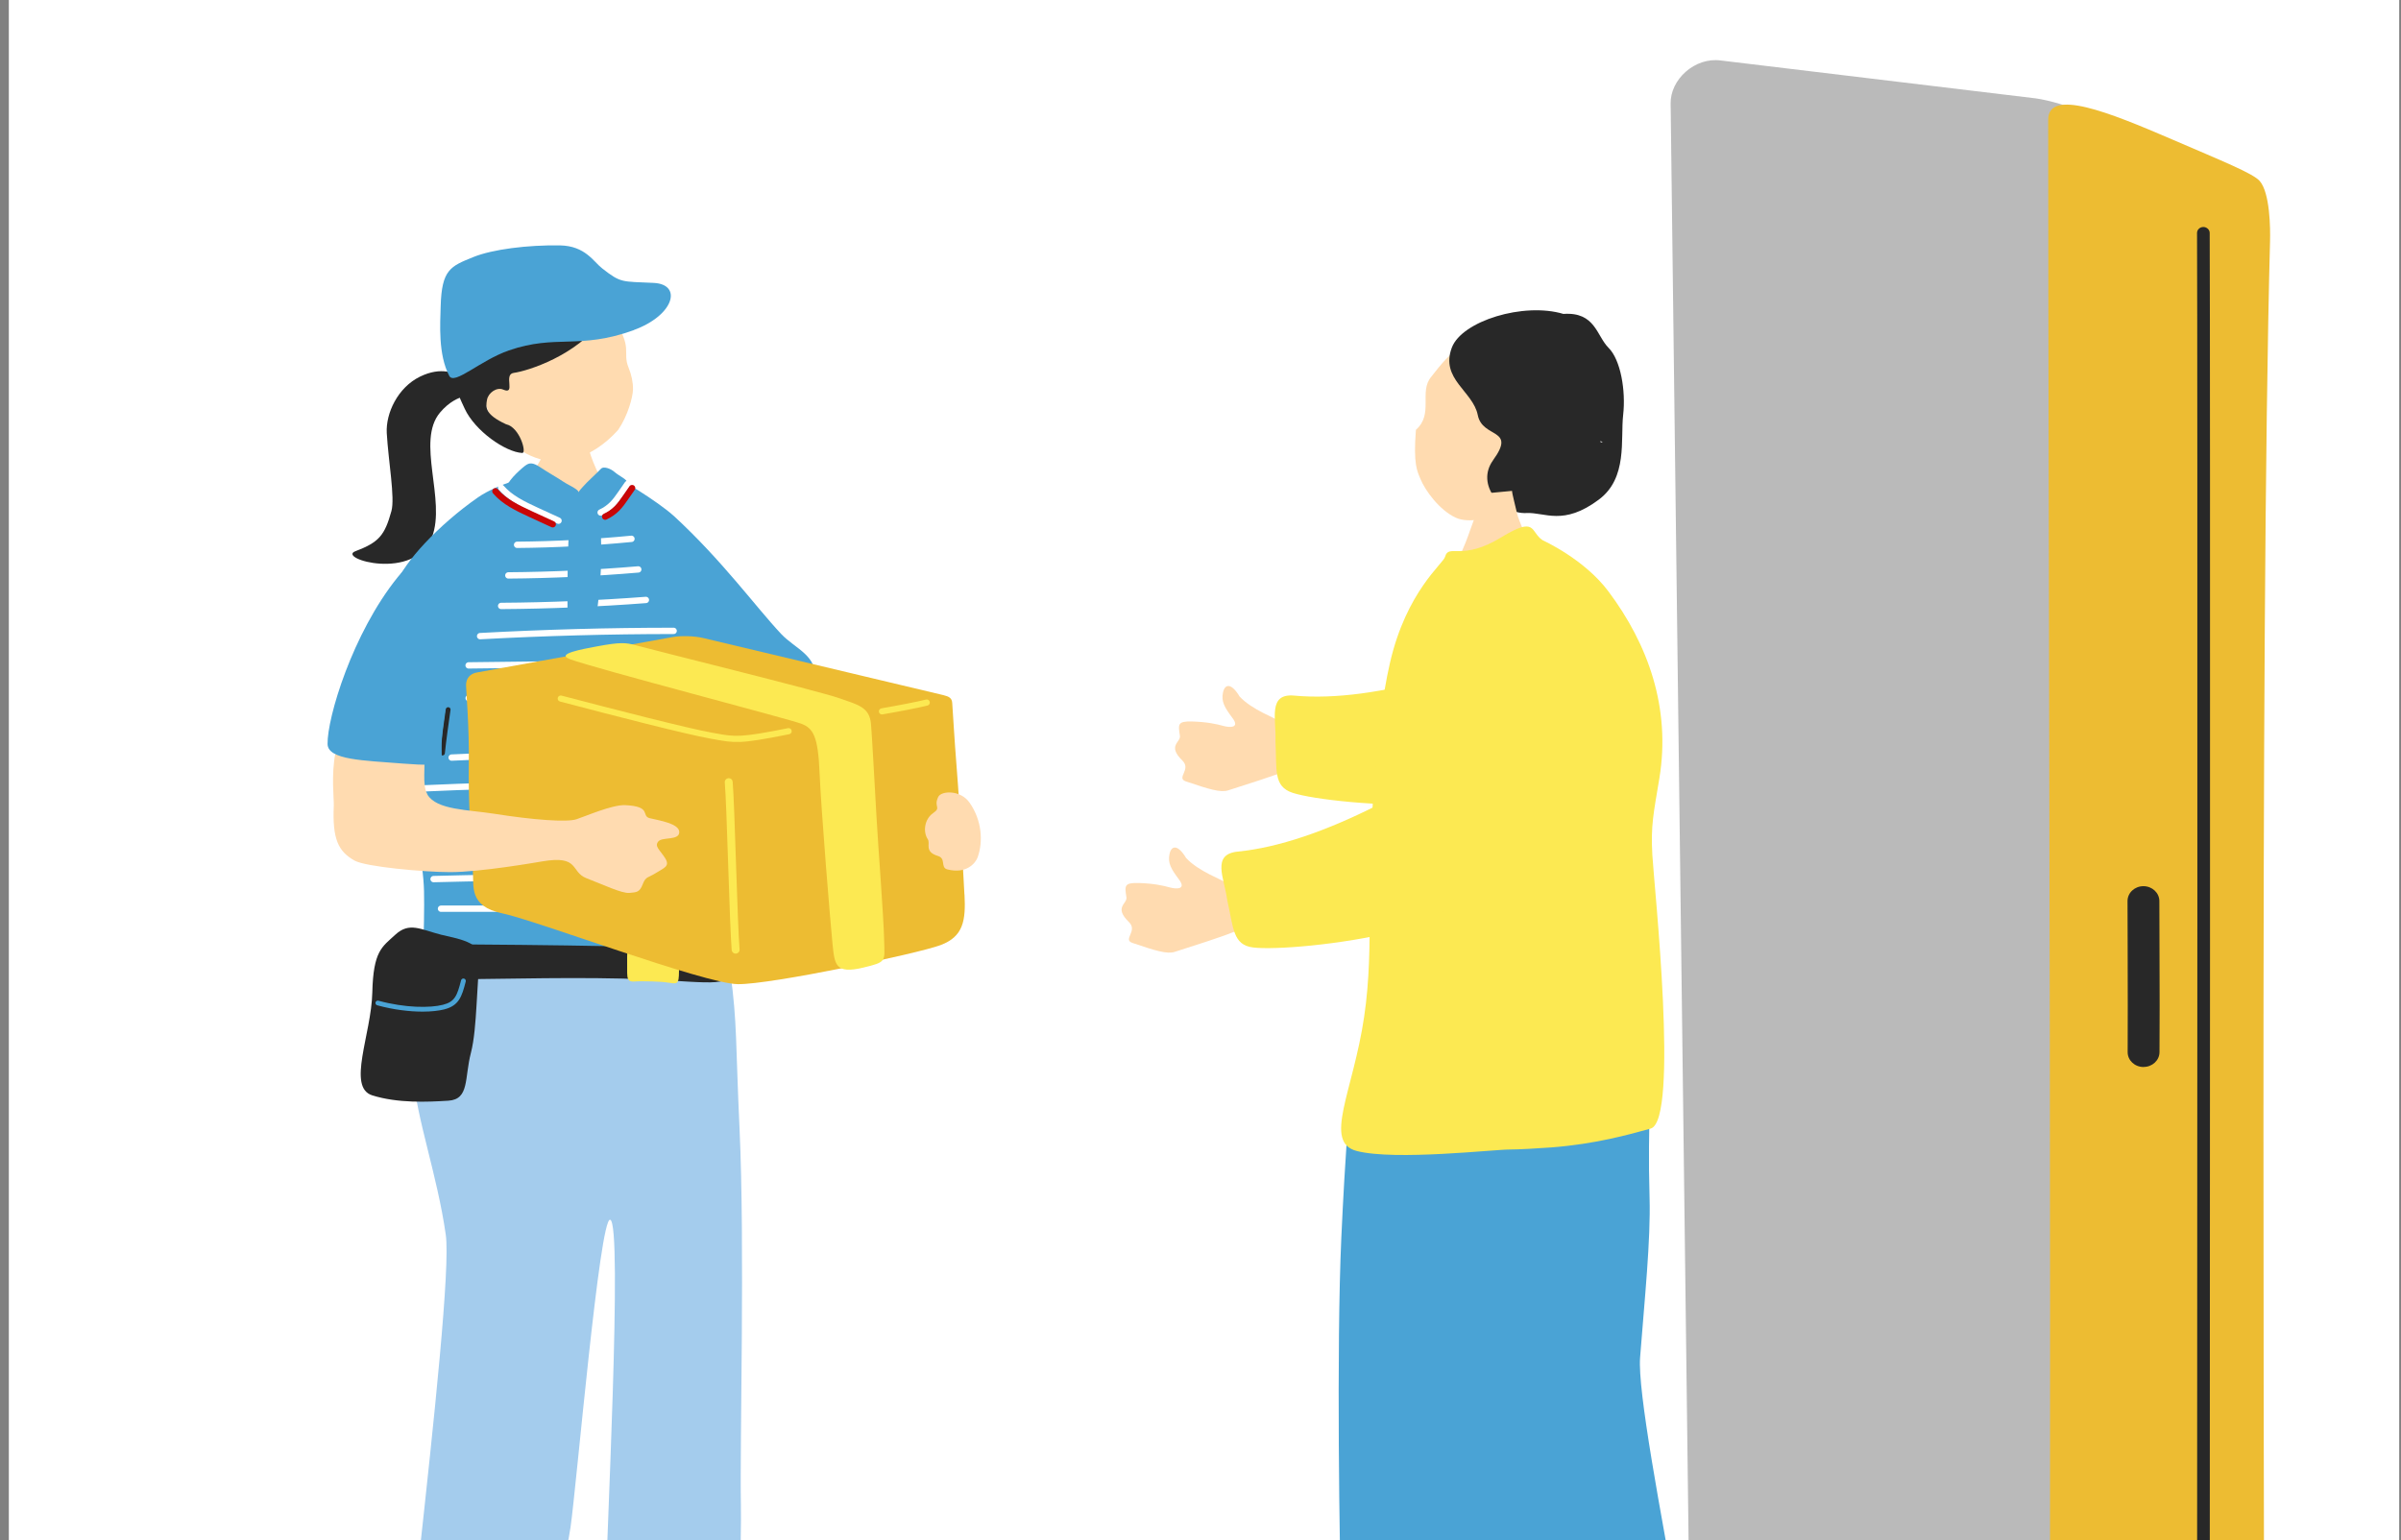 <svg width="226" height="145" viewBox="0 0 226 145" fill="none" xmlns="http://www.w3.org/2000/svg">
<rect x="0" y="0" width="226" height="145" fill="#808080" stroke="none"/>
<g clip-path="url(#clip0_874_25715)">
<rect width="225" height="145" transform="translate(0.832)" fill="white"/>
<path d="M44.809 36.882C44.772 36.231 44.145 35.968 43.425 35.51C42.868 35.16 41.565 34.471 39.524 35.467C37.445 36.487 36.299 38.911 36.405 40.783C36.562 43.47 37.188 46.87 36.844 48.116C36.211 50.414 35.672 51.059 33.443 51.905C31.677 52.575 39.048 54.798 40.663 50.565C42.004 47.058 39.142 41.541 41.421 38.842C43.137 36.813 44.828 37.377 44.797 36.876L44.809 36.882Z" fill="#282828"/>
<path d="M54.846 40.063C54.633 40.07 51.884 40.383 51.621 40.37C51.533 40.821 51.258 42.462 51.02 43.013C50.782 43.564 49.335 45.956 47.77 46.808C46.724 57.56 61.058 59.495 58.778 47.904C56.956 46.52 55.729 43.439 55.453 42.374C55.246 41.598 54.858 40.358 54.846 40.063Z" fill="#FFDBB0"/>
<path d="M63.415 48.574C61.993 47.265 57.847 44.692 57.497 44.804C57.152 44.923 55.531 46.332 54.497 46.332C53.376 46.332 51.592 45.462 50.947 44.961C50.389 44.529 46.832 45.55 44.979 46.84C41.265 49.432 38.078 52.901 37.308 54.918C35.617 59.351 36.913 71.707 38.222 75.364C38.942 77.374 39.837 80.925 39.913 83.918C39.988 86.849 39.662 94.019 39.794 94.989C40.188 98.027 44.791 95.816 46.645 95.816C50.345 95.816 57.76 95.678 63.139 95.215C67.028 94.877 68.186 95.622 68.38 93.148C68.487 91.789 66.903 81.958 66.727 78.852C66.533 75.414 66.859 72.057 67.416 68.657C68.825 69.859 70.547 70.692 72.357 71.068C72.52 71.099 72.689 71.13 72.845 71.08C73.096 71.005 73.252 70.755 73.384 70.523C74.123 69.221 74.862 67.912 75.601 66.609C76.07 65.783 76.546 64.937 76.684 63.998C77.022 61.75 74.831 61.08 73.528 59.69C71.123 57.128 68.03 52.826 63.415 48.568V48.574Z" fill="#4AA3D5"/>
<path d="M41.43 70.916C41.43 70.916 41.43 70.891 41.43 70.879C41.549 69.664 41.768 68.136 41.956 66.79C41.974 66.665 42.087 66.57 42.212 66.589C42.338 66.608 42.419 66.715 42.407 66.834C42.212 68.199 41.999 69.72 41.874 70.929C41.862 71.054 41.749 71.142 41.63 71.129C41.517 71.117 41.436 71.029 41.43 70.923V70.916Z" fill="#282828"/>
<path d="M47.721 45.761C47.928 45.103 49.23 43.97 49.537 43.776C49.844 43.582 50.151 43.525 50.871 44.008C51.585 44.49 52.462 44.972 53.025 45.354C53.651 45.774 54.785 46.174 54.428 46.594C53.833 47.289 52.806 48.51 52.411 48.986C52.167 49.28 50.683 48.291 49.593 47.727C48.454 47.133 47.132 46.851 47.721 45.761Z" fill="#4AA3D5"/>
<path d="M57.86 44.453C57.572 44.184 56.833 43.833 56.551 44.153C56.27 44.472 55.205 45.424 54.873 45.825C54.56 46.2 54.353 46.288 54.604 46.557C55.28 47.284 56.62 48.298 56.908 48.016C57.397 47.534 58.042 46.977 58.386 46.545C58.731 46.113 59.019 45.831 59.031 45.449C59.044 45.13 58.355 44.873 57.86 44.453Z" fill="#4AA3D5"/>
<path d="M40.031 89.734C39.498 92.289 38.528 96.454 38.891 101.225C39.204 105.346 41.145 110.562 41.959 116.255C42.83 122.323 35.873 173.472 36.95 174.199C38.49 175.232 47.144 179.058 47.126 176.966C47.1 174.819 53.131 147.772 53.707 143.771C54.271 139.838 56.444 114.608 57.433 114.846C58.642 115.14 57.039 145.662 56.932 152.118C56.863 156.408 57.22 175.464 57.477 176.083C57.928 177.179 65.674 176.403 67.083 176.121C68.492 175.839 69.876 148.78 69.738 141.56C69.632 136.006 70.12 117.175 69.613 106.317C69.237 98.27 69.4 96.297 68.749 91.594C68.536 90.073 65.906 89.183 60.802 89.346C55.673 89.509 47.996 89.766 45.028 89.753C42.679 89.747 40.262 88.714 40.049 89.734H40.031Z" fill="#A4CCED"/>
<path d="M36.949 88.965C38.778 88.827 58.798 89.015 62.781 89.253C66.763 89.491 69.024 88.683 69.024 90.793C69.024 93.085 67.277 92.497 61.027 92.221C54.778 91.945 47.15 92.196 43.28 92.196C39.41 92.196 36.279 92.415 36.279 91.457C36.279 90.793 36.029 89.027 36.949 88.959V88.965Z" fill="#282828"/>
<path d="M37.205 88.013C35.959 89.166 35.138 89.523 35.044 93.455C34.957 97.388 32.633 102.385 35.044 103.137C37.455 103.888 40.204 103.763 42.202 103.638C44.2 103.512 43.705 101.515 44.325 99.135C44.945 96.755 44.832 92.359 45.202 90.512C45.571 88.665 42.822 88.345 41.532 88.013C39.591 87.519 38.539 86.78 37.205 88.013Z" fill="#282828"/>
<path d="M39.787 95.252C38.566 95.252 37.075 95.083 35.51 94.657C35.391 94.626 35.316 94.501 35.347 94.382C35.378 94.263 35.504 94.188 35.623 94.225C38.159 94.914 40.501 94.914 41.691 94.607C42.799 94.325 43.024 93.781 43.4 92.303C43.431 92.184 43.55 92.109 43.676 92.14C43.795 92.171 43.87 92.296 43.839 92.415C43.469 93.862 43.194 94.695 41.797 95.046C41.296 95.171 40.595 95.252 39.774 95.252H39.787Z" fill="#4AA3D5"/>
<path d="M59.134 88.972C59.41 88.828 62.165 88.772 62.785 88.922C63.63 89.135 63.912 88.64 63.912 90.876C63.912 92.566 63.937 92.698 62.979 92.535C62.102 92.385 60.662 92.397 60.086 92.397C59.51 92.397 59.034 92.629 59.034 91.615C59.034 90.913 58.996 89.041 59.134 88.972Z" fill="#FCE952"/>
<path d="M47.664 41.355C49.625 43.24 51.998 43.791 53.739 43.315C55.474 42.846 56.951 41.856 58.179 40.485C59.093 39.157 59.569 37.385 59.581 36.671C59.594 36.02 59.444 35.287 59.168 34.623C58.536 33.077 59.669 32.795 57.64 29.877C57.02 28.987 53.632 25.073 48.879 26.094C44.703 26.99 43.563 37.404 47.664 41.349V41.355Z" fill="#FFDBB0"/>
<path d="M56.643 30.201C57.519 29.011 58.622 32.468 58.584 30.871C58.509 27.427 55.215 26.112 52.654 25.58C52.059 25.454 50.531 25.029 48.99 25.204C45.797 25.561 42.484 28.98 42.528 32.881C42.565 35.987 42.885 36.639 43.743 38.486C44.707 40.565 47.563 42.569 49.159 42.65C49.604 42.675 48.922 40.214 47.631 39.945C45.615 39.012 45.715 38.336 45.84 37.647C45.966 36.964 46.767 36.426 47.362 36.682C48.602 37.227 47.35 35.248 48.352 35.111C49.754 34.916 54.244 33.457 56.643 30.195V30.201Z" fill="#282828"/>
<path d="M59.645 31.09C54.492 32.944 52.363 31.453 47.904 32.994C45.192 33.933 42.763 36.3 42.287 35.392C41.228 33.369 41.435 30.495 41.479 28.842C41.573 25.366 42.412 25.072 44.56 24.201C46.345 23.475 49.676 23.055 52.713 23.106C55.093 23.149 55.863 24.64 56.684 25.272C58.462 26.663 58.487 26.493 61.53 26.637C64.248 26.769 63.472 29.687 59.652 31.077L59.645 31.09Z" fill="#4AA3D5"/>
<path d="M47.17 57.053C51.716 57.022 56.263 56.834 60.796 56.489" stroke="white" stroke-width="0.596" stroke-miterlimit="10" stroke-linecap="round"/>
<path d="M47.848 54.179C51.931 54.148 56.007 53.96 60.078 53.615" stroke="white" stroke-width="0.596" stroke-miterlimit="10" stroke-linecap="round"/>
<path d="M48.672 51.298C52.266 51.267 55.855 51.079 59.437 50.734" stroke="white" stroke-width="0.596" stroke-miterlimit="10" stroke-linecap="round"/>
<path d="M45.191 59.896C51.26 59.57 57.334 59.401 63.408 59.401" stroke="white" stroke-width="0.596" stroke-miterlimit="10" stroke-linecap="round"/>
<path d="M44.109 62.651C51.123 62.569 58.13 62.488 65.144 62.406" stroke="white" stroke-width="0.596" stroke-miterlimit="10" stroke-linecap="round"/>
<path d="M44.115 65.733C51.223 65.182 58.355 64.988 65.475 65.138" stroke="white" stroke-width="0.596" stroke-miterlimit="10" stroke-linecap="round"/>
<path d="M44.44 68.518C51.585 68.08 58.748 67.948 65.906 68.136" stroke="white" stroke-width="0.596" stroke-miterlimit="10" stroke-linecap="round"/>
<path d="M42.512 71.331C50.183 70.949 57.867 70.905 65.544 71.193" stroke="white" stroke-width="0.596" stroke-miterlimit="10" stroke-linecap="round"/>
<path d="M39.893 74.23C48.359 73.842 56.838 73.754 65.311 73.973" stroke="white" stroke-width="0.596" stroke-miterlimit="10" stroke-linecap="round"/>
<path d="M40.119 76.742L65.187 77.105" stroke="white" stroke-width="0.596" stroke-miterlimit="10" stroke-linecap="round"/>
<path d="M40.584 79.909C48.669 79.84 56.759 79.765 64.844 79.696" stroke="white" stroke-width="0.596" stroke-miterlimit="10" stroke-linecap="round"/>
<path d="M40.812 82.773C48.859 82.56 56.913 82.535 64.959 82.698" stroke="white" stroke-width="0.596" stroke-miterlimit="10" stroke-linecap="round"/>
<path d="M41.51 85.56H65.193" stroke="white" stroke-width="0.596" stroke-miterlimit="10" stroke-linecap="round"/>
<path d="M47.176 45.92C48.034 46.922 49.274 47.504 50.476 48.062C51.177 48.381 51.879 48.707 52.574 49.026" stroke="white" stroke-width="0.596" stroke-miterlimit="10" stroke-linecap="round"/>
<path d="M46.631 46.258C47.489 47.26 48.729 47.842 49.931 48.4C50.632 48.719 51.334 49.044 52.029 49.364" stroke="#C90606" stroke-width="0.596" stroke-miterlimit="10" stroke-linecap="round"/>
<path d="M59.073 45.568L58.41 46.52C58.184 46.846 57.952 47.172 57.677 47.453C57.351 47.791 56.963 48.061 56.537 48.255" stroke="white" stroke-width="0.596" stroke-miterlimit="10" stroke-linecap="round"/>
<path d="M59.499 45.957L58.835 46.909C58.61 47.234 58.378 47.56 58.103 47.842C57.777 48.18 57.389 48.449 56.963 48.644" stroke="#C90606" stroke-width="0.596" stroke-miterlimit="10" stroke-linecap="round"/>
<path d="M53.569 49.395C53.443 52.087 53.393 54.786 53.418 57.485C53.418 57.667 53.425 57.867 53.537 58.011C53.694 58.224 54.001 58.255 54.264 58.262C54.758 58.274 55.253 58.287 55.748 58.287C55.842 58.287 55.942 58.287 56.017 58.224C56.092 58.162 56.117 58.055 56.13 57.955C56.562 55.156 56.694 52.313 56.518 49.482" fill="#4AA3D5"/>
<path d="M90.779 84.221C90.471 78.453 90.242 74.578 90.001 71.641C89.883 70.244 89.685 66.98 89.63 66.189C89.599 65.719 89.327 65.583 88.808 65.453L66.171 60.069C65.392 59.878 64.106 59.84 63.315 59.983L44.875 63.321C44.306 63.426 43.873 63.809 43.867 64.514C43.867 64.99 44.182 68.458 44.127 72.08C44.084 74.837 44.251 78.54 44.51 82.014C44.615 83.43 44.102 85.34 47.292 86.001C50.475 86.663 66.3 92.634 69.465 92.665C72.63 92.696 86.347 89.797 88.517 88.993C90.687 88.189 90.915 86.675 90.786 84.215L90.779 84.221Z" fill="#EDBC32"/>
<path d="M69.644 69.854C68.767 69.891 68.179 69.78 67.271 69.619L66.888 69.551C64.532 69.131 57.664 67.357 52.707 66.052C52.552 66.009 52.46 65.855 52.503 65.7C52.546 65.546 52.701 65.453 52.855 65.496C57.807 66.794 64.662 68.562 66.993 68.982L67.376 69.05C69.175 69.378 69.657 69.471 74.176 68.562C74.33 68.531 74.485 68.63 74.516 68.791C74.546 68.945 74.448 69.1 74.287 69.131C71.888 69.613 70.597 69.823 69.644 69.86V69.854Z" fill="#FCE952"/>
<path d="M53.622 62.059C56.175 62.993 74.343 67.716 75.437 68.148C76.531 68.581 77.001 69.279 77.143 72.747C77.285 76.178 78.169 87.002 78.367 88.912C78.565 90.823 78.627 91.737 81.254 91.107C83.467 90.575 83.269 90.544 83.226 88.628C83.176 86.273 82.669 79.906 82.503 76.914C82.342 74.046 82.064 69.02 81.983 68.148C81.835 66.56 80.753 66.362 78.93 65.719C77.106 65.076 61.207 61.138 59.835 60.755C58.907 60.495 58.351 60.458 56.163 60.866C54.778 61.126 52.299 61.571 53.616 62.047L53.622 62.059Z" fill="#FCE952"/>
<path d="M69.255 89.791C69.255 89.791 69.267 89.791 69.273 89.791C69.477 89.773 69.632 89.594 69.613 89.39C69.514 88.221 69.397 84.784 69.285 81.465C69.168 78.009 69.063 74.745 68.964 73.614C68.945 73.41 68.791 73.262 68.562 73.274C68.358 73.293 68.204 73.472 68.222 73.676C68.321 74.789 68.432 78.195 68.544 81.49C68.655 84.822 68.772 88.265 68.871 89.451C68.89 89.649 69.057 89.798 69.255 89.791Z" fill="#FCE952"/>
<path d="M83.027 67.271C82.885 67.271 82.755 67.178 82.73 67.03C82.705 66.875 82.811 66.721 82.965 66.696C84.405 66.449 86.365 66.072 87.162 65.868C87.317 65.824 87.472 65.923 87.515 66.078C87.552 66.232 87.459 66.393 87.305 66.43C86.495 66.64 84.517 67.017 83.064 67.265C83.052 67.265 83.039 67.265 83.027 67.265V67.271Z" fill="#FCE952"/>
<path d="M92.033 80.701C91.832 81.27 90.968 82.322 89.169 81.859C88.493 81.687 89.077 80.833 88.287 80.595C86.958 80.191 87.605 79.43 87.33 79.02C86.855 78.312 87.021 77.115 87.834 76.559C88.648 75.996 87.846 76.003 88.316 75.03C88.602 74.448 90.406 74.349 91.265 75.579C92.445 77.267 92.537 79.265 92.033 80.694V80.701Z" fill="#FFDBB0"/>
<path d="M40.229 74.812C41.095 76.27 44.03 76.231 46.51 76.62C50.192 77.203 53.358 77.437 54.261 77.138C55.146 76.847 57.638 75.751 58.859 75.81C61.408 75.933 60.305 76.834 61.171 77.041C62.031 77.249 63.956 77.54 63.938 78.357C63.919 79.174 62.336 78.772 61.962 79.232C61.582 79.692 62.106 80.016 62.598 80.787C63.09 81.565 62.542 81.695 61.757 82.188C60.972 82.68 60.791 82.505 60.498 83.257C60.205 84.009 59.956 84.009 59.239 84.074C58.523 84.132 56.766 83.289 55.208 82.693C53.657 82.09 54.604 80.502 51.046 81.105C50.429 81.209 45.245 82.116 42.36 82.116C39.918 82.116 34.416 81.617 33.382 81.034C31.836 80.172 31.276 79.005 31.419 75.849C31.475 74.617 30.26 66.703 36.005 67.287C41.862 67.883 39.139 72.964 40.236 74.799L40.229 74.812Z" fill="#FFDBB0"/>
<path d="M43.852 55.813C43.952 57.741 41.71 65.92 41.572 69.965C41.51 71.781 42.199 72.238 37.903 71.894C34.208 71.6 30.864 71.556 30.833 70.059C30.789 67.598 33.175 59.614 37.439 54.341C40.846 50.133 43.626 51.448 43.852 55.813Z" fill="#4AA3D5"/>
<path d="M159.153 161.523C159.204 163.793 158.241 167.294 161.825 168.575C169.655 171.381 189.563 181.424 189.563 181.424C194.225 182.368 198.446 179.983 198.395 177.713L199.492 13.699C199.441 11.429 194.078 9.606 191.61 9.261L161.991 5.697C159.529 5.352 157.202 7.495 157.253 9.765L159.147 161.517L159.153 161.523Z" fill="#BABABA"/>
<path d="M211.435 193.585C209.688 194.599 208.68 194.095 206.946 193.062C198.994 188.356 192.732 185.888 192.789 181.265C193.198 146.366 192.789 50.232 192.789 11.283C192.789 8.267 198.503 10.562 204.465 13.132C209.254 15.198 212.079 16.327 212.704 17.047C213.673 18.17 213.705 21.498 213.673 22.697C212.685 59.822 213.176 152.519 213.176 189.631C213.176 192.316 212.659 192.884 211.441 193.585H211.435Z" fill="#EDBC32"/>
<path d="M207.4 185.5C207.069 185.5 206.801 185.251 206.801 184.939V170.566C206.82 133.045 206.865 33.385 206.801 21.939C206.801 21.626 207.062 21.378 207.394 21.371C207.706 21.371 207.993 21.62 207.993 21.932C208.057 33.385 208.012 133.045 207.993 170.566V184.939C207.993 185.251 207.719 185.5 207.387 185.5H207.4Z" fill="#282828"/>
<path d="M201.763 100.466H201.75C200.921 100.46 200.258 99.822 200.271 99.05C200.29 96.87 200.277 92.833 200.271 89.269C200.271 87.541 200.258 85.966 200.258 84.843C200.258 84.065 200.927 83.44 201.756 83.44C202.585 83.44 203.255 84.072 203.255 84.843C203.255 85.959 203.255 87.534 203.268 89.256C203.28 92.827 203.293 96.876 203.268 99.07C203.261 99.841 202.592 100.46 201.775 100.46L201.763 100.466Z" fill="#282828"/>
<path d="M145.423 43.887C147.26 39.812 147.891 34.258 143.083 32.224C138.269 30.19 135.667 34.347 134.711 35.489C133.537 36.892 134.972 38.99 133.276 40.469C133.021 43.747 133.397 44.346 133.703 45.098C134.143 46.176 135.482 48.032 137.032 48.746C138.275 49.313 140.284 48.797 141.451 48.21C142.547 47.662 143.325 47.018 143.976 46.336C144.295 46.316 144.639 46.386 145.226 45.953C145.493 45.755 146.048 44.971 146.08 44.537C146.125 43.989 145.595 43.81 145.423 43.887Z" fill="#FFDBB0"/>
<path d="M140.539 43.338C138.875 45.621 141.305 48.427 143.683 48.306C145.417 48.217 147.146 49.549 150.5 47.037C153.229 44.996 152.521 41.368 152.783 39.072C153.044 36.777 152.547 33.882 151.412 32.753C150.276 31.624 150.168 29.348 147.158 29.558C143.415 28.436 137.6 30.222 136.656 32.734C135.546 35.686 138.652 36.828 139.098 39.079C139.545 41.33 142.778 40.258 140.533 43.338H140.539ZM150.672 41.521C150.736 41.572 150.799 41.623 150.863 41.674L150.646 41.623L150.665 41.521H150.672Z" fill="#282828"/>
<path d="M142.323 46.22C142.145 46.22 139.811 46.482 139.588 46.463C139.511 46.883 138.51 49.523 138.332 50.053C137.439 52.705 135.545 56.104 135.328 56.372C137.974 58.776 145.308 59.662 146.985 57.36C146.513 57.118 143.044 49.428 142.814 48.414C142.649 47.674 142.33 46.494 142.323 46.214V46.22Z" fill="#FFDBB0"/>
<path d="M155.033 100.237C155.575 102.686 155.052 105.275 155.269 112.773C155.384 116.74 154.804 122.313 154.377 127.822C153.898 133.995 162.813 172.631 161.506 176.444C160.894 178.223 160.581 178.313 154.772 180.002C152.884 180.551 146.087 182.33 139.838 181.361C135.336 180.666 131.395 181.246 127.448 179.665C124.349 178.421 126.498 159.986 126.256 151.697C126.096 146.372 125.784 126.955 126.256 116.536C126.606 108.82 127.097 102.711 127.142 102.348C127.601 98.573 154.077 95.888 155.04 100.237H155.033Z" fill="#4AA3D5"/>
<path d="M128.438 71.988C125.549 72.524 122.055 72.173 121.073 72.575C120.091 72.983 117.355 73.863 115.602 74.418C114.887 74.647 113.791 74.309 111.629 73.576C110.672 73.251 112.165 72.46 111.297 71.612C109.837 70.19 111.157 69.903 111.061 69.278C110.896 68.194 110.825 67.894 112.228 67.933C113.631 67.977 114.518 68.175 115.136 68.347C115.755 68.519 116.737 68.558 116.003 67.595C115.276 66.626 114.932 66.052 115.117 65.204C115.302 64.355 115.92 64.311 116.679 65.58C117.859 66.855 120.001 67.569 120.824 68.111C121.647 68.653 122.814 68.047 124.822 67.646C126.837 67.244 131.326 71.446 128.438 71.982V71.988Z" fill="#FFDBB0"/>
<path d="M120.058 69.814C120.147 67.697 119.305 65.261 121.831 65.497C125.676 65.848 130.28 65.191 135.362 63.744C141.305 62.054 141.49 65.937 141.732 67.672C141.93 69.062 144.461 75.241 135.451 75.706C129.763 76 123.527 75.254 121.684 74.654C119.841 74.055 120.192 72.499 120.058 69.814Z" fill="#FCE952"/>
<path d="M156.194 73.271C157.278 66.671 155.142 60.677 151.386 55.671C149.09 52.61 145.258 50.901 145.181 50.85C144.027 50.072 144.646 48.555 141.317 50.589C137.542 52.897 136.375 51.137 136.018 52.432C135.84 53.076 132.383 55.684 130.834 62.411C129.348 68.877 128.921 78.888 128.921 86.273C128.921 88.925 128.921 92.254 128.404 95.736C127.365 102.807 124.502 107.571 127.729 108.38C131.357 109.299 140.699 108.221 142.133 108.234C142.943 108.234 144.671 108.138 146.036 108.036C150.187 107.717 153.318 106.831 155.371 106.263C158.075 105.517 155.69 83.327 155.531 80.514C155.378 77.702 155.626 76.695 156.194 73.277V73.271Z" fill="#FCE952"/>
<path d="M123.405 87.196C120.516 87.732 117.022 87.381 116.04 87.783C115.058 88.191 112.322 89.071 110.568 89.626C109.854 89.855 108.757 89.517 106.596 88.784C105.639 88.459 107.131 87.668 106.264 86.82C104.804 85.398 106.124 85.111 106.028 84.486C105.862 83.402 105.792 83.102 107.195 83.141C108.598 83.185 109.484 83.383 110.103 83.555C110.721 83.727 111.703 83.766 110.97 82.803C110.243 81.833 109.899 81.26 110.084 80.412C110.269 79.563 110.887 79.519 111.646 80.788C112.826 82.063 114.968 82.777 115.791 83.319C116.613 83.861 117.78 83.255 119.789 82.854C121.804 82.452 126.293 86.654 123.405 87.19V87.196Z" fill="#FFDBB0"/>
<path d="M115.518 84.767C115.244 82.669 113.994 80.431 116.519 80.182C120.358 79.799 124.771 78.269 129.521 75.884C135.075 73.091 135.923 76.879 136.465 78.537C136.899 79.869 140.451 85.462 131.67 87.63C126.129 89.001 119.861 89.454 117.948 89.211C116.035 88.969 116.111 87.375 115.518 84.76V84.767Z" fill="#FCE952"/>
</g>
<defs>
<clipPath id="clip0_874_25715">
<rect width="225" height="145" fill="white" transform="translate(0.832)"/>
</clipPath>
</defs>
</svg>
